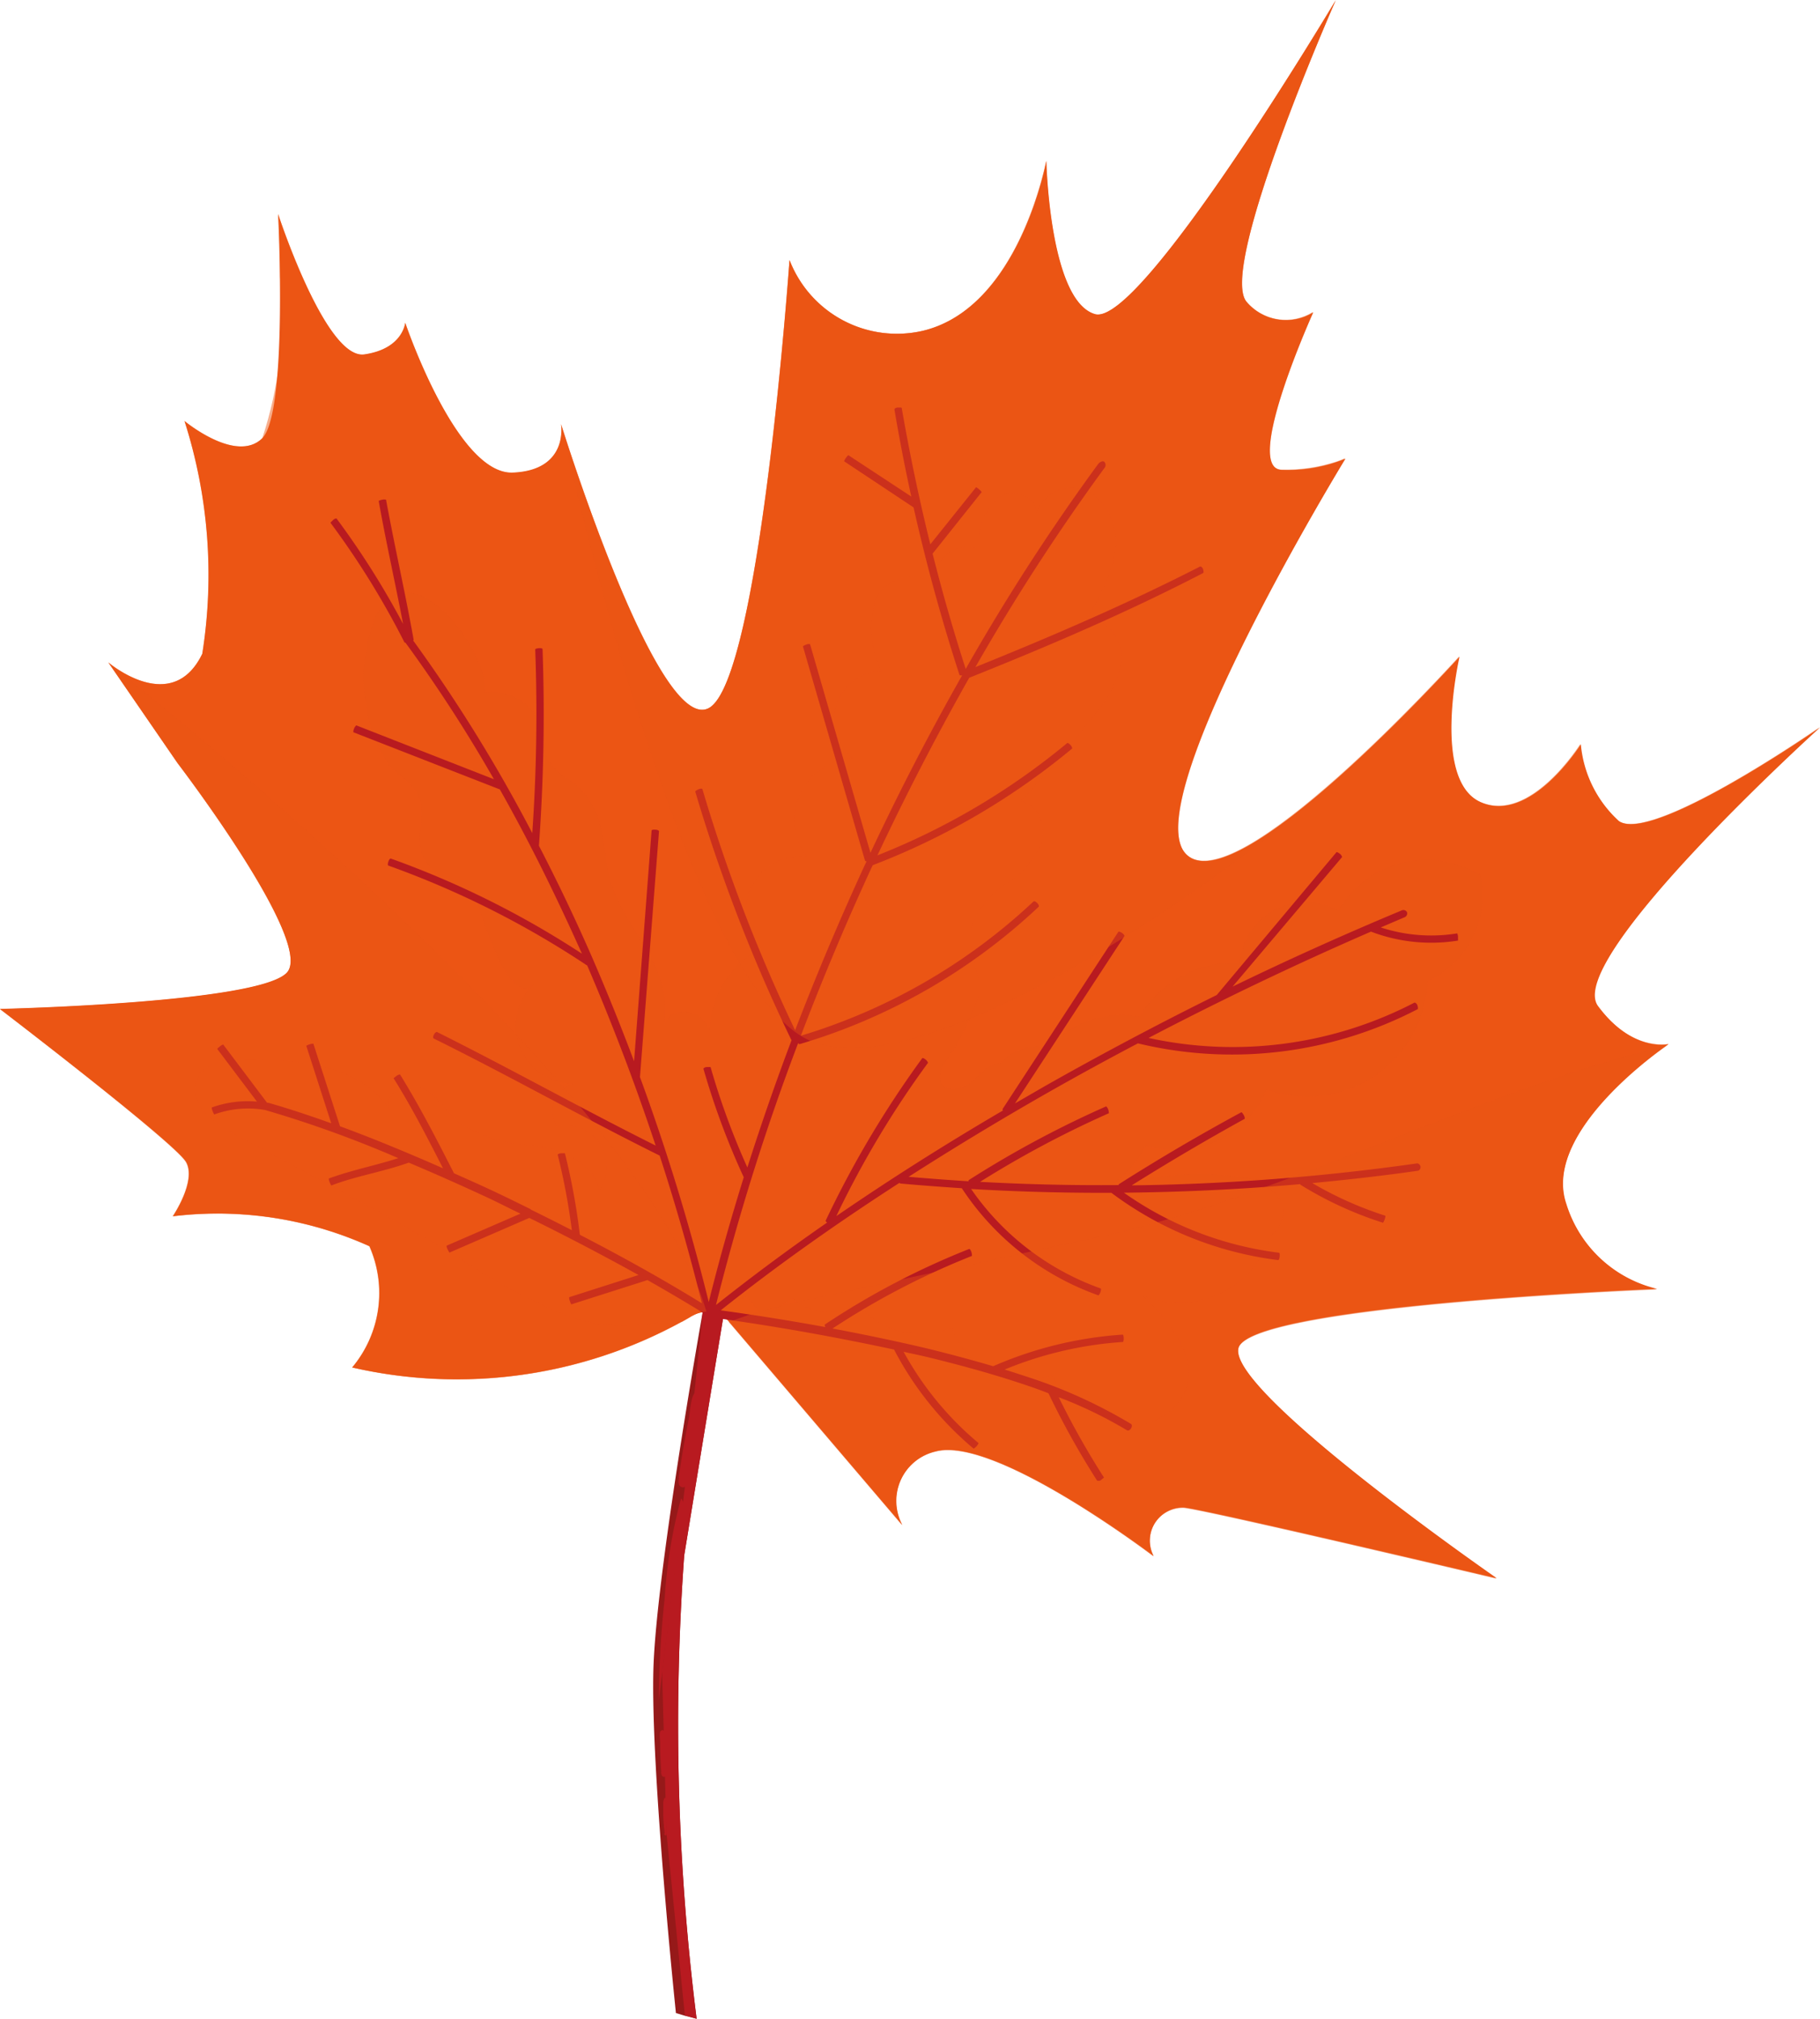 <svg id="Group_309" data-name="Group 309" xmlns="http://www.w3.org/2000/svg" xmlns:xlink="http://www.w3.org/1999/xlink" width="19.131" height="21.21" viewBox="0 0 19.131 21.21">
  <defs>
    <clipPath id="clip-path">
      <rect id="Rectangle_365" data-name="Rectangle 365" width="19.131" height="21.21" fill="none"/>
    </clipPath>
    <clipPath id="clip-path-3">
      <rect id="Rectangle_356" data-name="Rectangle 356" width="0.644" height="7.421" fill="none"/>
    </clipPath>
    <clipPath id="clip-path-4">
      <rect id="Rectangle_358" data-name="Rectangle 358" width="19.128" height="16.576" fill="none"/>
    </clipPath>
    <clipPath id="clip-path-5">
      <path id="Path_1522" data-name="Path 1522" d="M17.535,11.005l-.014.01h0c-.146.1-1.31.938-1.059,1.67a1.315,1.315,0,0,0,.954.892s-4.277.166-4.4.62,2.63,2.362,2.712,2.42c-.092-.022-3.023-.714-3.283-.743a.348.348,0,0,0-.321.509s-1.666-1.268-2.291-1.1a.533.533,0,0,0-.351.772L7.66,13.918l-.011-.013a.34.34,0,0,0-.113-.072.294.294,0,0,0-.109-.021.311.311,0,0,0-.149.042s-.039.026-.113.067A4.913,4.913,0,0,1,3.7,14.4a1.218,1.218,0,0,0,.181-1.274,3.885,3.885,0,0,0-2.068-.314s.253-.371.14-.57S0,10.634,0,10.634s2.732-.061,3.018-.383-1.151-2.2-1.151-2.2L1.141,6.993l.04.032c.152.111.674.437.946-.124A5.288,5.288,0,0,0,1.94,4.455s.539.448.816.184a4.092,4.092,0,0,0,.188-1.7c0-.373-.019-.656-.019-.656s.5,1.534.907,1.475.429-.333.429-.333S4.8,5.023,5.393,5s.505-.51.505-.51S6.912,7.762,7.452,7.471,8.3,2.764,8.3,2.764a1.211,1.211,0,0,0,1.4.744c.875-.209,1.2-1.376,1.279-1.7a0,0,0,0,0,0,0c.012-.053.018-.084.018-.084s.033,1.472.512,1.61S13.92.235,14.037.041C13.962.216,12.81,2.86,13.1,3.2a.542.542,0,0,0,.7.11s-.746,1.649-.33,1.656a1.741,1.741,0,0,0,.574-.083h0a.79.79,0,0,0,.092-.036s-2,3.278-1.73,4.058a.237.237,0,0,0,.051.09c.5.559,2.818-2,2.88-2.066h0s-.3,1.3.224,1.529,1.049-.608,1.049-.608a1.241,1.241,0,0,0,.4.806c.339.24,2.027-.922,2.114-.983-.1.095-2.684,2.447-2.333,2.927s.741.4.741.4" transform="translate(0 -0.041)" fill="none"/>
    </clipPath>
    <radialGradient id="radial-gradient" cx="0.427" cy="0.594" r="0.444" gradientTransform="matrix(0.914, 0, 0, -1, 0.006, 2.266)" gradientUnits="objectBoundingBox">
      <stop offset="0" stop-color="#ffce1e"/>
      <stop offset="0.492" stop-color="#ef5713"/>
      <stop offset="1" stop-color="#ef5713"/>
    </radialGradient>
    <clipPath id="clip-path-6">
      <rect id="Rectangle_359" data-name="Rectangle 359" width="13.529" height="9.862" fill="none"/>
    </clipPath>
    <clipPath id="clip-path-7">
      <rect id="Rectangle_360" data-name="Rectangle 360" width="13.102" height="11.276" fill="none"/>
    </clipPath>
    <clipPath id="clip-path-8">
      <rect id="Rectangle_361" data-name="Rectangle 361" width="9.86" height="5.602" fill="none"/>
    </clipPath>
    <clipPath id="clip-path-9">
      <rect id="Rectangle_362" data-name="Rectangle 362" width="7.426" height="7.541" fill="none"/>
    </clipPath>
    <clipPath id="clip-path-10">
      <rect id="Rectangle_363" data-name="Rectangle 363" width="9.443" height="11.004" fill="none"/>
    </clipPath>
  </defs>
  <g id="Group_308" data-name="Group 308" clip-path="url(#clip-path)">
    <g id="Group_307" data-name="Group 307" transform="translate(0 0)">
      <g id="Group_306" data-name="Group 306" clip-path="url(#clip-path)">
        <path id="Path_1516" data-name="Path 1516" d="M30.449,58.293l-.043.254c-.071.429-.225,1.367-.413,2.517a24.671,24.671,0,0,0,.131,4.868L30,65.9l-.094-.028s-.265-2.539-.237-3.605.574-4.073.574-4.073Z" transform="translate(-22.801 -44.722)" fill="#961919"/>
        <g id="Group_285" data-name="Group 285" transform="translate(6.961 13.789)" style="mix-blend-mode: multiply;isolation: isolate">
          <g id="Group_284" data-name="Group 284">
            <g id="Group_283" data-name="Group 283" clip-path="url(#clip-path-3)">
              <path id="Path_1517" data-name="Path 1517" d="M30.721,59.608c-.071.429-.225,1.367-.413,2.517a24.676,24.676,0,0,0,.13,4.868l-.123-.035-.193-1.912-.046-1.695.239-1.946.187-1.834Z" transform="translate(-30.077 -59.572)" fill="#b81a20"/>
            </g>
          </g>
        </g>
        <path id="Path_1518" data-name="Path 1518" d="M30.827,64.034a.127.127,0,0,0,0,.071.044.044,0,0,0,.059.023.064.064,0,0,0,.021-.042l.173-.839c.01-.046.006-.178-.077-.118-.054.039-.06.211-.072.274q-.064.314-.108.631" transform="translate(-23.689 -48.506)" fill="#b81a20"/>
        <path id="Path_1519" data-name="Path 1519" d="M29.915,70.144l.14-1.107q.034-.27.068-.54c.011-.091.1-.423.026-.475a5.342,5.342,0,0,0-.171,1.047,10.637,10.637,0,0,0-.063,1.076" transform="translate(-22.991 -52.278)" fill="#b81a20"/>
        <path id="Path_1520" data-name="Path 1520" d="M29.967,78.974a.076.076,0,0,0,.009.037.026.026,0,0,0,.033.011c.011-.006.013-.022.013-.035q0-.118,0-.236c0-.048,0-.1,0-.144,0-.024-.021-.1-.059-.064-.019.019-.006.091-.006.114q0,.159.012.317" transform="translate(-23.018 -60.356)" fill="#b81a20"/>
        <path id="Path_1521" data-name="Path 1521" d="M7.279,13.823a4.924,4.924,0,0,1-3.575.544,1.217,1.217,0,0,0,.181-1.274,3.878,3.878,0,0,0-2.066-.315s.252-.371.139-.57S0,10.6,0,10.6s2.732-.061,3.018-.384-1.151-2.2-1.151-2.2L1.139,6.959s.668.571.988-.09a5.3,5.3,0,0,0-.187-2.446s.539.449.815.184.169-2.359.169-2.359.5,1.534.907,1.475.429-.333.429-.333.541,1.6,1.132,1.575.506-.51.506-.51S6.913,7.73,7.452,7.439,8.3,2.733,8.3,2.733a1.21,1.21,0,0,0,1.4.743C10.721,3.233,11,1.69,11,1.69s.032,1.472.512,1.61S14.043,0,14.043,0,12.8,2.816,13.105,3.172a.542.542,0,0,0,.7.11s-.746,1.649-.329,1.655a1.574,1.574,0,0,0,.668-.118S11.952,8.4,12.462,8.967,15.343,6.9,15.343,6.9s-.3,1.3.225,1.529,1.05-.609,1.05-.609a1.241,1.241,0,0,0,.4.806c.347.246,2.118-.986,2.118-.986s-2.7,2.44-2.337,2.93.742.4.742.4-1.342.9-1.075,1.679a1.315,1.315,0,0,0,.954.892s-4.277.166-4.4.62,2.714,2.42,2.714,2.42-3.021-.714-3.285-.743a.348.348,0,0,0-.321.51s-1.667-1.268-2.291-1.1a.535.535,0,0,0-.35.775l-1.834-2.15a.308.308,0,0,0-.37-.05" transform="translate(-0.001 0)" fill="#e95315"/>
        <g id="Group_290" data-name="Group 290" transform="translate(0 0.009)" opacity="0.49" style="mix-blend-mode: screen;isolation: isolate">
          <g id="Group_289" data-name="Group 289">
            <g id="Group_288" data-name="Group 288" clip-path="url(#clip-path-4)">
              <g id="Group_287" data-name="Group 287" transform="translate(0 0)">
                <g id="Group_286" data-name="Group 286" clip-path="url(#clip-path-5)">
                  <rect id="Rectangle_357" data-name="Rectangle 357" width="22.328" height="20.406" transform="matrix(0.975, -0.222, 0.222, 0.975, -3.585, 0.816)" fill="url(#radial-gradient)"/>
                </g>
              </g>
            </g>
          </g>
        </g>
        <g id="Group_293" data-name="Group 293" transform="translate(2.053 5.112)" opacity="0.38" style="mix-blend-mode: multiply;isolation: isolate">
          <g id="Group_292" data-name="Group 292">
            <g id="Group_291" data-name="Group 291" clip-path="url(#clip-path-6)">
              <path id="Path_1523" data-name="Path 1523" d="M22.373,26.145a.982.982,0,0,1-.549,1.136,1.262,1.262,0,0,1-1.69,1.138,1.032,1.032,0,0,1-1.269.587,1.134,1.134,0,0,1-.5.5,2.942,2.942,0,0,1,1.408-.177.691.691,0,0,1,.459.191.285.285,0,0,1-.055.433,1.007,1.007,0,0,1-1.331.641c.274.271.571.64.434,1a.641.641,0,0,1-.726.342,1.173,1.173,0,0,1-.682-.511.808.808,0,0,1-1.048-.5.862.862,0,0,1-.993-.25.572.572,0,0,1-.679-.06l-.316.2-.162-.22a1.308,1.308,0,0,0-.317.181.292.292,0,0,0-.109-.021.31.31,0,0,0-.148.042s-.039.026-.113.067a.351.351,0,0,1-.062-.044,1.723,1.723,0,0,1-1.2-.045,6.4,6.4,0,0,1-1.084-.583c-.49-.3-1-.571-1.5-.843L9.3,28.9a1.008,1.008,0,0,1-.346-.258.347.347,0,0,1-.028-.4.516.516,0,0,1,.418-.135c.578-.008,1.261.037,1.571.524-.083-.163.182-.309.346-.229s.254.258.395.374a1.632,1.632,0,0,0,.808.235c.282.047.6.186.654.463a.431.431,0,0,0-.447-.667.3.3,0,0,1,.173-.447.607.607,0,0,1-.419-1.043c-.265.256-.564-.806-.582-.833-.181-.277-.635-.261-.614-.751a1.136,1.136,0,0,0,.01-.342c-.043-.161-.205-.253-.326-.369a1.71,1.71,0,0,1-.135-1.594c.354-.7,1.161.358,1.145.82a.542.542,0,0,1,.6.426,1.058,1.058,0,0,0,.045.268.7.7,0,0,0,.252.237c.44.331.282.767.471,1.2.215.49.578.76.515,1.362.034-.165.29-.18.4-.058a.367.367,0,0,1,.07.109,1.007,1.007,0,0,1,.54-.853.576.576,0,0,1,.48-.968.647.647,0,0,1,.484-1.031.514.514,0,0,1,.3-.917,1.037,1.037,0,0,1-.053-.763c.111-.238.507-.327.624-.092a.357.357,0,0,1,.451-.434.733.733,0,0,1,.188-.519c.145-.122.436-.042.42.147a.4.4,0,0,1,.589-.205.647.647,0,0,1,.238.651,1.9,1.9,0,0,1-.3.665c.212-.022.381.212.371.426a1.064,1.064,0,0,1-.272.57q-.369.481-.786.925c.19.024.278.27.215.45a1.021,1.021,0,0,1-.374.422.883.883,0,0,0-.353.436c-.064.249.1.484.069.727a2.53,2.53,0,0,1-.362.72.234.234,0,0,0-.043.179c.038.122.225.1.323.018s.185-.2.314-.206a.539.539,0,0,1,.5-.161,1.044,1.044,0,0,1,.957-.323,1.164,1.164,0,0,1,1.057-.565.693.693,0,0,1,1.033-.55,1.074,1.074,0,0,1,1.479-.382" transform="translate(-8.872 -22.086)" fill="#e95315"/>
            </g>
          </g>
        </g>
        <g id="Group_296" data-name="Group 296" transform="translate(2.226 4.282)" style="mix-blend-mode: multiply;isolation: isolate">
          <g id="Group_295" data-name="Group 295">
            <g id="Group_294" data-name="Group 294" clip-path="url(#clip-path-7)">
              <path id="Path_1524" data-name="Path 1524" d="M22.706,24.025a1.7,1.7,0,0,1-.8-.063l.248-.106a.044.044,0,0,0,.028-.054.043.043,0,0,0-.058-.018q-.9.375-1.776.8L21.5,23.222s-.006-.02-.023-.033-.033-.021-.037-.017l-1.258,1.5v0q-.92.455-1.813.961l-.308.178,1.151-1.759c0-.006-.008-.02-.026-.032s-.036-.017-.039-.011L17.93,25.871s0,.008.005.014c-.6.351-1.182.719-1.752,1.11a10.032,10.032,0,0,1,.964-1.611s-.007-.019-.024-.033-.034-.02-.037-.015a10.553,10.553,0,0,0-1.016,1.709s.006.011.016.018q-.6.415-1.168.866a24.34,24.34,0,0,1,.864-2.752c.005.008.011.012.016.011a6.252,6.252,0,0,0,2.512-1.443c.006-.006,0-.024-.015-.039s-.032-.023-.039-.017A6.172,6.172,0,0,1,15.81,25.1q.34-.891.739-1.757l.017-.035a7.46,7.46,0,0,0,2.094-1.224c.006,0,0-.022-.015-.038s-.03-.026-.035-.021a7.366,7.366,0,0,1-1.995,1.18q.447-.95.965-1.866c.833-.333,1.659-.686,2.458-1.1.007,0,.006-.022,0-.041s-.024-.031-.031-.028c-.768.393-1.561.734-2.362,1.057A22.188,22.188,0,0,1,19,19.137a.049.049,0,0,0,0-.067c-.017-.013-.045,0-.063.021a22.348,22.348,0,0,0-1.394,2.155q-.194-.6-.348-1.211l.516-.647s-.01-.015-.027-.029-.031-.024-.032-.022l-.481.6q-.175-.709-.3-1.43c0-.009-.02-.013-.041-.009s-.037.013-.036.022c.051.306.111.612.177.915L16.309,19s-.014.012-.026.03-.02.034-.017.035l.729.484,0,0q.2.89.482,1.758c0,.006.014.009.029.006q-.518.913-.964,1.865l-.634-2.188c0-.007-.02-.008-.041,0s-.036.016-.034.022l.652,2.25s.007.005.016.005l-.024.051q-.391.85-.727,1.724a17.2,17.2,0,0,1-.974-2.531c0-.008-.021-.01-.042,0s-.035.018-.033.026a17.286,17.286,0,0,0,1.011,2.611q-.25.662-.464,1.336a7.807,7.807,0,0,1-.387-1.055s-.019,0-.039,0-.037.014-.036.017a7.923,7.923,0,0,0,.424,1.141h0c-.135.434-.259.87-.368,1.311a22.521,22.521,0,0,0-.723-2.364.008.008,0,0,0,0,0l.2-2.582c0-.008-.016-.016-.038-.017s-.039,0-.04.011l-.184,2.422q-.206-.549-.439-1.087-.262-.6-.561-1.177l0,0a19.233,19.233,0,0,0,.038-2.067c0-.006-.018-.011-.039-.009s-.039.007-.038.014a18.134,18.134,0,0,1-.031,1.929,16.079,16.079,0,0,0-1.253-2.025s.007,0,.006-.006c-.088-.494-.2-.981-.29-1.472,0,0-.019-.005-.04,0s-.038.01-.037.015c.077.433.174.861.256,1.29a8.687,8.687,0,0,0-.7-1.108s-.019,0-.036.017-.029.026-.026.03a8.687,8.687,0,0,1,.778,1.258s0,0,.009,0a15.338,15.338,0,0,1,.93,1.435l-1.447-.566s-.015.013-.023.033-.01.038-.006.04l1.538.6c.317.56.6,1.138.863,1.726a9.523,9.523,0,0,0-2.01-1c-.007,0-.018.012-.025.033s-.007.039,0,.041a9.627,9.627,0,0,1,2.091,1.051q.4.929.719,1.891c-.773-.386-1.528-.809-2.3-1.194-.007,0-.021.009-.031.028s-.011.038,0,.042c.8.395,1.573.833,2.373,1.229q.25.768.444,1.552c-.418-.257-.847-.495-1.283-.72a6.889,6.889,0,0,0-.157-.856s-.018,0-.039,0-.037.012-.037.014a6.778,6.778,0,0,1,.149.794q-.214-.11-.43-.216s-.005-.007-.006-.006l0,0c-.12-.059-.241-.119-.362-.176-.146-.069-.294-.135-.441-.2-.179-.351-.358-.7-.567-1.038,0,0-.018,0-.037.015s-.031.023-.03.026c.189.3.355.624.519.945q-.31-.137-.625-.265-.227-.092-.458-.177l0,0-.28-.868s-.018,0-.039.007-.036.014-.035.017l.262.813c-.217-.078-.436-.151-.659-.215,0,0,0,0,0,0H10.2l-.462-.613a.1.1,0,0,0-.034.02c-.017.013-.03.025-.028.027l.417.553a1.115,1.115,0,0,0-.476.062.11.11,0,0,0,.01.037.129.129,0,0,0,.017.036,1.037,1.037,0,0,1,.534-.047l0,0a11.851,11.851,0,0,1,1.209.425c.065.026.128.054.192.081-.238.077-.489.125-.731.214,0,0,0,.018.009.038s.016.036.018.035c.261-.1.543-.143.814-.24q.44.186.874.389c.1.048.2.1.3.147l-.777.337s0,.018.011.038.018.035.02.034l.839-.364q.582.286,1.148.6l-.729.233a.082.082,0,0,0,.007.039c.006.02.014.036.016.036l.8-.255c.211.12.421.243.627.371a.035.035,0,0,0,.045-.018c0,.021.006.04.02.042.637.087,1.27.2,1.9.335a3.414,3.414,0,0,0,.836,1.041s.017-.009.031-.025.022-.032.019-.035a3.331,3.331,0,0,1-.786-.958c.078.018.156.034.234.052.368.089.732.189,1.089.311.068.023.135.048.2.073a8.53,8.53,0,0,0,.517.927s.018,0,.036-.016.031-.023.03-.026a8.448,8.448,0,0,1-.475-.843,4.48,4.48,0,0,1,.717.347c.012.007.031,0,.043-.02s.011-.039,0-.046A5.241,5.241,0,0,0,18.24,28.7c-.1-.033-.192-.063-.288-.093a3.947,3.947,0,0,1,1.246-.29s.007-.018.006-.039-.006-.039-.01-.038a4.073,4.073,0,0,0-1.362.332q-.342-.1-.689-.185c-.332-.079-.667-.148-1-.211a8.078,8.078,0,0,1,1.466-.763s0-.02-.006-.04-.018-.035-.023-.033a8.146,8.146,0,0,0-1.519.795s0,.013.007.026c-.365-.067-.731-.125-1.1-.176.6-.478,1.232-.922,1.878-1.339a.026.026,0,0,0,.014.007c.214.019.428.035.642.049a2.87,2.87,0,0,0,1.434,1.125c.006,0,.016-.013.023-.033s.009-.038,0-.04A2.792,2.792,0,0,1,17.6,26.71q.736.043,1.474.04a3.683,3.683,0,0,0,1.754.707c.006,0,.013-.016.015-.037s0-.039-.006-.04a3.6,3.6,0,0,1-1.631-.631q.929-.009,1.855-.09v.006a3.884,3.884,0,0,0,.869.4s.01-.015.017-.035.009-.038.007-.039a3.828,3.828,0,0,1-.768-.343c.372-.035.743-.077,1.113-.13a.04.04,0,0,0-.011-.077,23.322,23.322,0,0,1-3,.231q.583-.366,1.189-.7s0-.019-.011-.038-.022-.032-.026-.03q-.658.356-1.289.757s0,0,0,.008q-.729.006-1.457-.034a10.739,10.739,0,0,1,1.354-.721s0-.02-.007-.039-.019-.034-.024-.032a10.805,10.805,0,0,0-1.444.775s0,.005,0,.011c-.21-.013-.42-.029-.63-.047q.719-.46,1.461-.883.47-.267.949-.519h0a4.228,4.228,0,0,0,2.938-.358c.008,0,.006-.023,0-.042s-.025-.031-.033-.027a4.142,4.142,0,0,1-2.793.37q1.148-.6,2.338-1.117a1.776,1.776,0,0,0,.915.094s0-.018,0-.039-.009-.038-.011-.038" transform="translate(-9.618 -18.5)" fill="#b81a20"/>
            </g>
          </g>
        </g>
        <g id="Group_299" data-name="Group 299" transform="translate(7.66 10.984)" opacity="0.38" style="mix-blend-mode: multiply;isolation: isolate">
          <g id="Group_298" data-name="Group 298">
            <g id="Group_297" data-name="Group 297" clip-path="url(#clip-path-8)">
              <path id="Path_1525" data-name="Path 1525" d="M38.451,50.636c-.119.446,2.63,2.362,2.712,2.42-.092-.022-3.023-.714-3.283-.743a.348.348,0,0,0-.321.509s-1.666-1.269-2.291-1.1a.533.533,0,0,0-.352.773l-1.821-2.134a4.738,4.738,0,0,1,.836-.238l3.089-.666c1.844-.4,4.075-1.569,5.935-2-.146.1-1.31.938-1.06,1.67a1.314,1.314,0,0,0,.954.892s-4.277.167-4.4.62" transform="translate(-33.094 -47.454)" fill="#e95315"/>
            </g>
          </g>
        </g>
        <g id="Group_302" data-name="Group 302" transform="translate(0 6.961)" opacity="0.38" style="mix-blend-mode: multiply;isolation: isolate">
          <g id="Group_301" data-name="Group 301">
            <g id="Group_300" data-name="Group 300" clip-path="url(#clip-path-9)">
              <path id="Path_1526" data-name="Path 1526" d="M7.426,36.895a.31.31,0,0,0-.148.042,4.922,4.922,0,0,1-3.574.544,1.218,1.218,0,0,0,.181-1.274,3.884,3.884,0,0,0-2.067-.314s.252-.371.14-.57S0,33.717,0,33.717s2.732-.061,3.018-.383-1.151-2.2-1.151-2.2l-.725-1.054.04.032c.508.4,5.59,4.481,6.245,6.788" transform="translate(0 -30.075)" fill="#e95315"/>
            </g>
          </g>
        </g>
        <g id="Group_305" data-name="Group 305" transform="translate(5.898 0.009)" opacity="0.38" style="mix-blend-mode: multiply;isolation: isolate">
          <g id="Group_304" data-name="Group 304">
            <g id="Group_303" data-name="Group 303" clip-path="url(#clip-path-10)">
              <path id="Path_1527" data-name="Path 1527" d="M34.925,6.933c-1.007,1.411-5.6,4.815-6.923,3.982s-2.52-6.428-2.52-6.428S26.5,7.762,27.036,7.471s.846-4.707.846-4.707a1.211,1.211,0,0,0,1.4.744c.875-.209,1.2-1.376,1.279-1.7a0,0,0,0,0,0,0c.012-.053.018-.084.018-.084s.033,1.472.512,1.61S33.5.235,33.621.041c-.075.175-1.227,2.819-.932,3.163a.542.542,0,0,0,.7.11s-.746,1.649-.33,1.656a1.741,1.741,0,0,0,.574-.083h0a.789.789,0,0,0,.092-.036s-2,3.278-1.73,4.058a.237.237,0,0,0,.051.09c.5.559,2.818-2,2.88-2.066" transform="translate(-25.482 -0.041)" fill="#e95315"/>
            </g>
          </g>
        </g>
        <path id="Path_1528" data-name="Path 1528" d="M30.107,81.983c0,.009.006.021.016.02s.011-.013.011-.022q0-.157,0-.314a.094.094,0,0,0,0-.038c-.022-.052-.034.006-.036.028,0,.037,0,.074,0,.111a1.515,1.515,0,0,0,.016.215" transform="translate(-23.126 -62.72)" fill="#b81a20"/>
      </g>
    </g>
  </g>
</svg>
